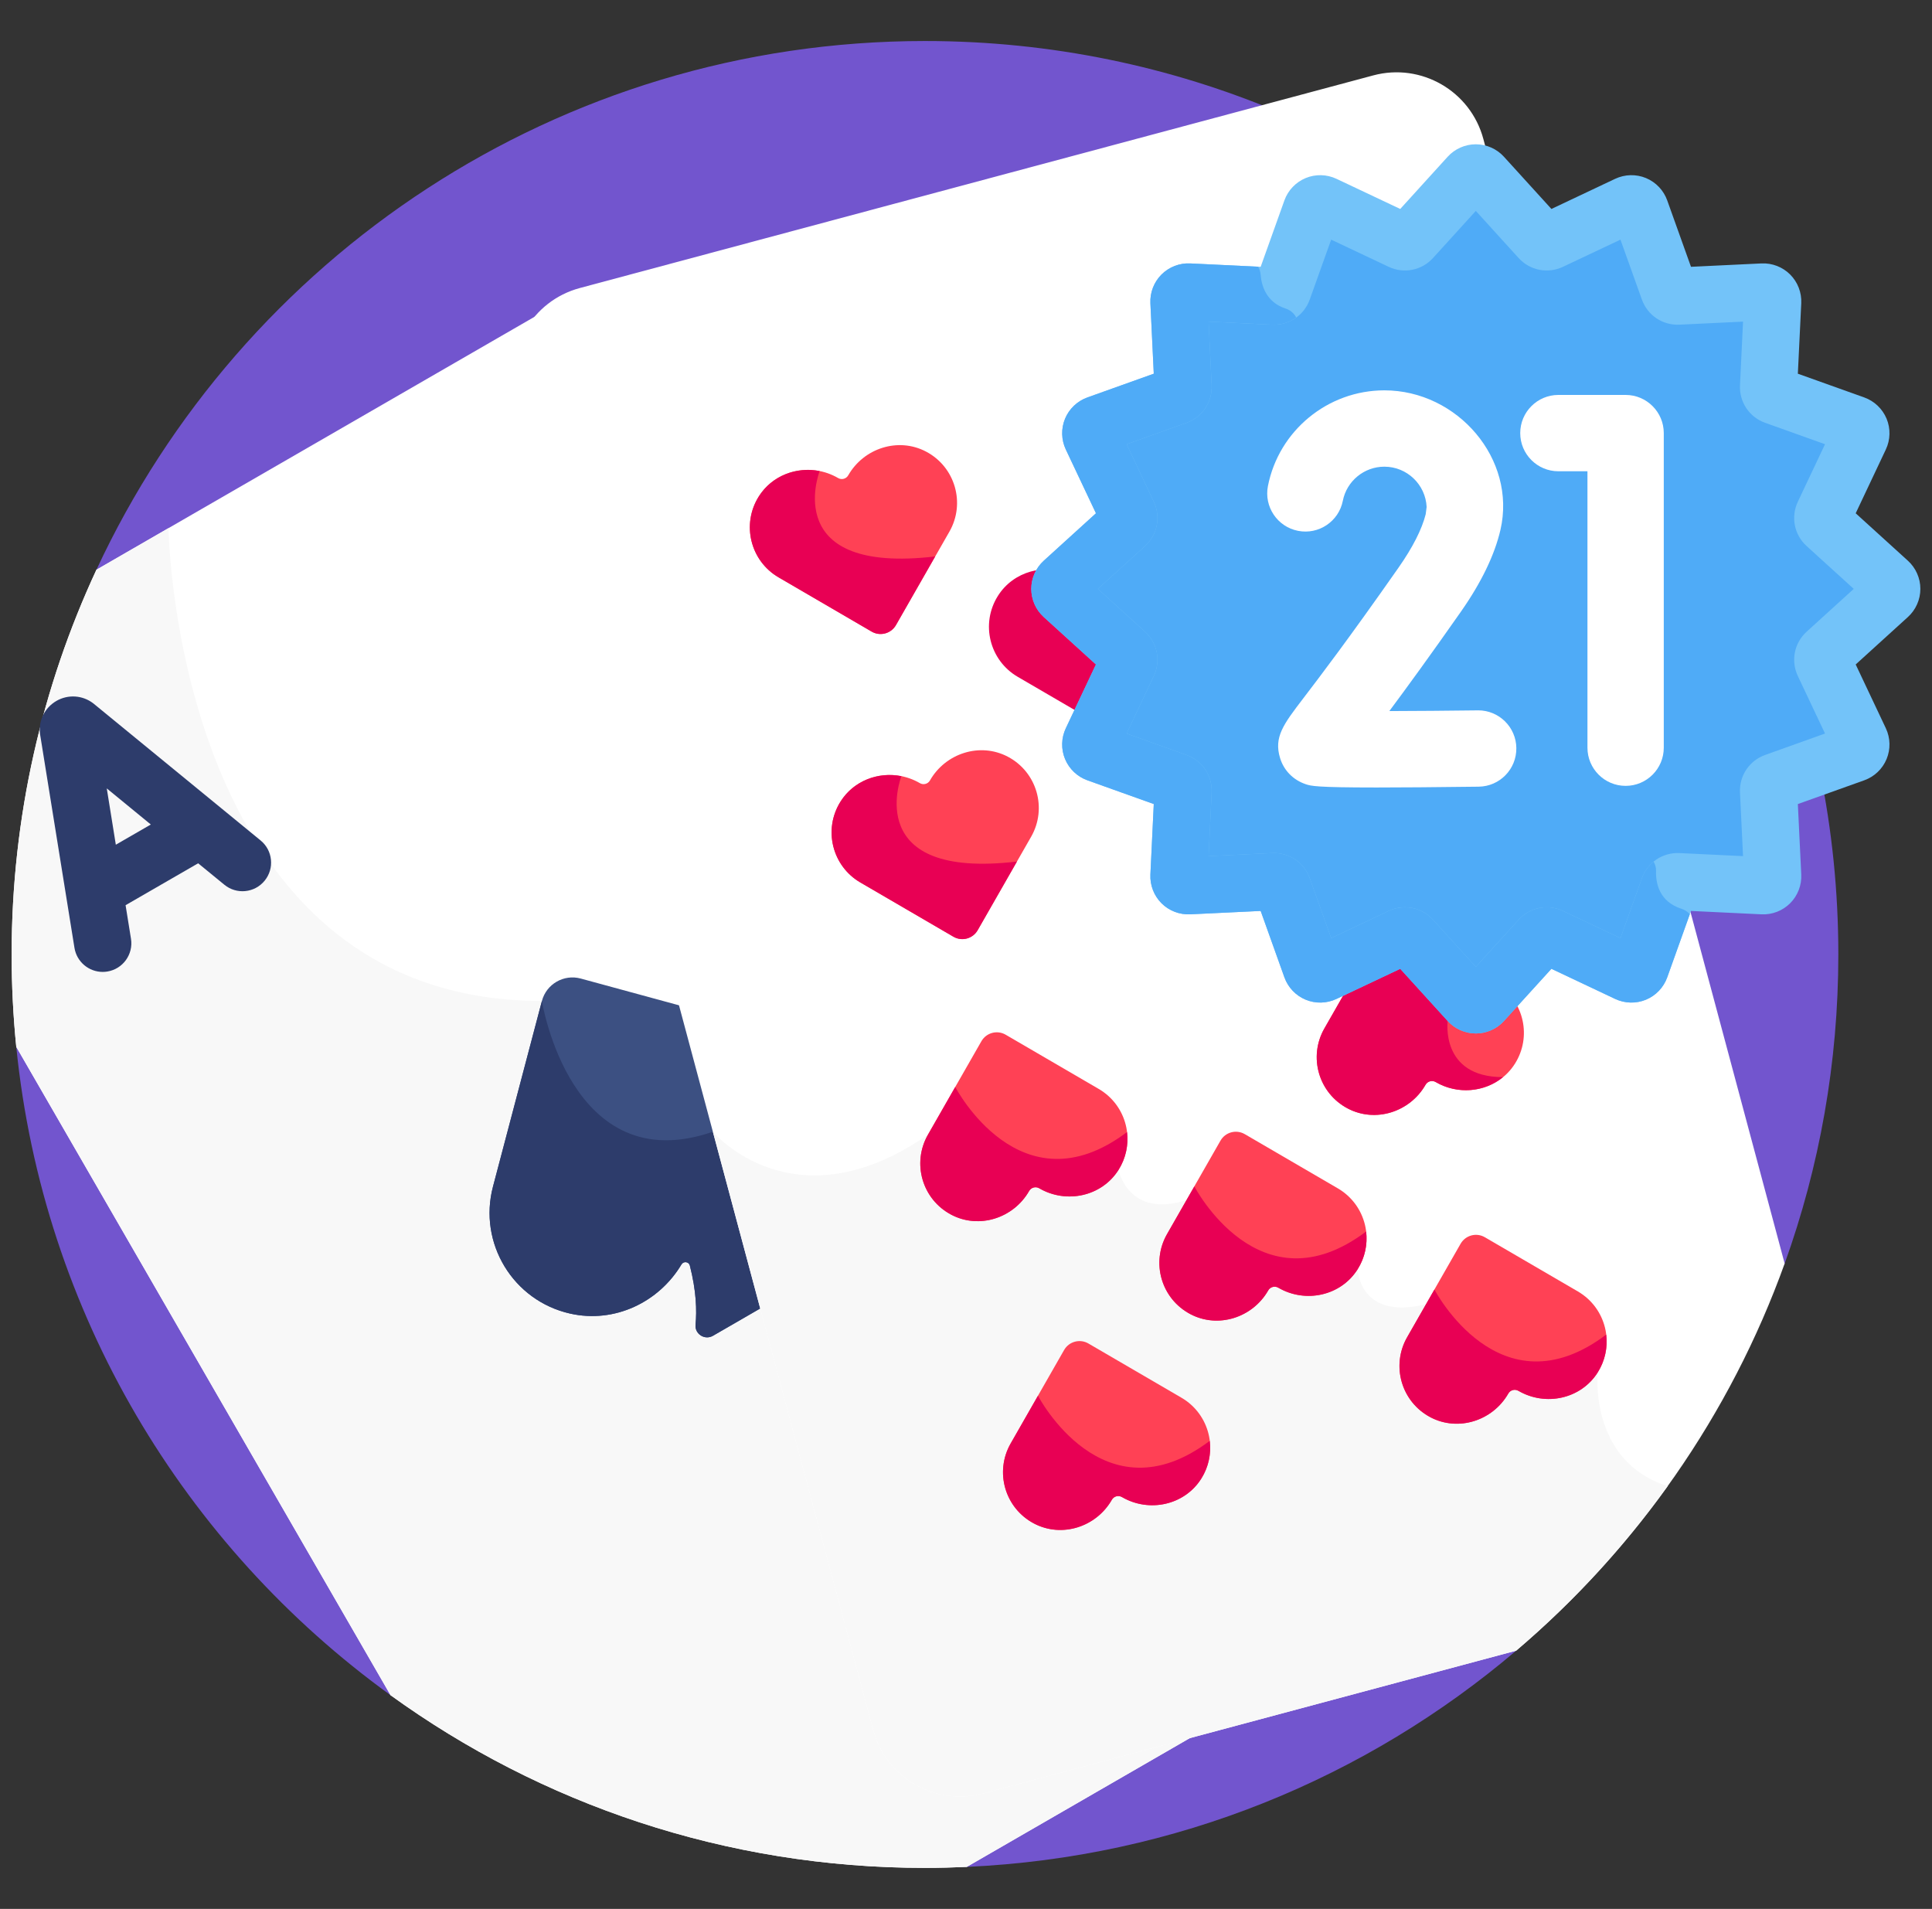 <svg width="83" height="82" viewBox="0 0 83 82" fill="none" xmlns="http://www.w3.org/2000/svg">
<rect x="0" y="0" width="83" height="82" fill="#333333" stroke="none"/>
<g clip-path="url(#clip0_2763_3485)">
<path d="M0.699 44.969C1.85 56.423 7.927 66.421 16.779 72.82L41.533 80.195C50.519 79.791 58.717 76.364 65.137 70.906L76.671 54.277C78.162 50.13 78.976 45.66 78.976 41C78.976 19.329 61.409 1.762 39.738 1.762C23.972 1.762 10.381 11.062 4.143 24.474L0.699 44.969Z" fill="#7255CE"/>
<path d="M37.651 74.17L22.322 16.961C21.995 15.742 22.291 14.503 23.013 13.58L4.143 24.474C1.807 29.497 0.5 35.096 0.5 41C0.5 42.34 0.568 43.664 0.699 44.969L16.778 72.82C23.233 77.486 31.164 80.238 39.738 80.238C40.34 80.238 40.938 80.222 41.532 80.195L51.446 74.472L42.381 76.901C40.321 77.453 38.203 76.23 37.651 74.17Z" fill="white"/>
<path d="M42.381 76.901C40.321 77.453 38.203 76.23 37.651 74.17L30.872 48.868C30.709 48.715 30.626 48.615 30.626 48.615C24.507 50.734 23.281 42.998 23.281 42.998C7.494 42.998 7.24 22.686 7.24 22.686L4.143 24.474C1.807 29.497 0.5 35.096 0.5 41C0.5 42.34 0.568 43.664 0.699 44.969L16.778 72.82C23.234 77.486 31.164 80.238 39.738 80.238C40.34 80.238 40.938 80.222 41.532 80.196L51.446 74.472L42.381 76.901Z" fill="#F8F8F8"/>
<path d="M11.196 36.103L4.038 30.239C4.028 30.231 4.019 30.224 4.01 30.216C3.549 29.861 2.926 29.819 2.422 30.11C1.918 30.402 1.643 30.962 1.721 31.539C1.723 31.549 1.724 31.559 1.726 31.57L3.199 40.716C3.296 41.32 3.819 41.75 4.412 41.75C4.476 41.75 4.542 41.745 4.609 41.734C5.279 41.627 5.735 40.995 5.627 40.325L5.395 38.884L8.513 37.084L9.638 38.005C10.163 38.436 10.938 38.359 11.368 37.833C11.798 37.308 11.722 36.533 11.196 36.103ZM4.976 36.286L4.587 33.867L6.479 35.418L4.976 36.286Z" fill="#2D3C6B"/>
<path d="M29.363 43.237C27.453 42.717 25.536 42.195 24.949 42.035C24.222 41.838 23.473 42.27 23.281 42.998C23.183 43.371 21.729 48.885 21.179 50.972C20.541 53.391 22.031 55.871 24.492 56.427C26.407 56.86 28.309 55.935 29.276 54.317C29.366 54.166 29.593 54.195 29.636 54.364C29.916 55.455 29.939 56.306 29.881 56.904C29.843 57.307 30.278 57.583 30.629 57.381L32.815 56.118L29.363 43.237Z" fill="#3C5082"/>
<path d="M24.492 56.427C26.407 56.859 28.309 55.935 29.276 54.317C29.366 54.166 29.593 54.194 29.636 54.364C29.916 55.455 29.939 56.306 29.881 56.904C29.843 57.307 30.278 57.583 30.629 57.38L32.815 56.118L30.872 48.868C30.71 48.715 30.626 48.615 30.626 48.615C24.507 50.734 23.281 42.998 23.281 42.998C23.183 43.371 21.729 48.885 21.179 50.972C20.541 53.391 22.031 55.871 24.492 56.427Z" fill="#2D3C6B"/>
<path d="M72.278 37.882L72.094 37.873C71.916 37.865 71.754 37.973 71.694 38.141L70.468 41.57C70.387 41.794 70.131 41.901 69.915 41.799L66.622 40.243C66.462 40.167 66.27 40.205 66.151 40.336L63.701 43.032C63.541 43.208 63.264 43.208 63.104 43.032L60.654 40.336C60.535 40.205 60.343 40.167 60.183 40.243L56.89 41.799C56.675 41.901 56.418 41.794 56.338 41.57L55.111 38.141C55.051 37.973 54.889 37.865 54.711 37.873L51.073 38.048C50.835 38.06 50.639 37.864 50.65 37.626L50.825 33.987C50.834 33.81 50.725 33.648 50.558 33.588L47.129 32.361C46.904 32.281 46.798 32.024 46.9 31.808L48.456 28.516C48.532 28.355 48.494 28.164 48.362 28.045L45.667 25.595C45.49 25.435 45.49 25.158 45.667 24.997L48.362 22.548C48.494 22.428 48.532 22.237 48.456 22.077L46.9 18.784C46.798 18.568 46.904 18.312 47.129 18.231L50.558 17.005C50.725 16.945 50.834 16.783 50.825 16.605L50.65 12.967C50.639 12.729 50.835 12.533 51.073 12.544L54.711 12.719C54.889 12.727 55.051 12.619 55.111 12.452L56.337 9.023C56.418 8.798 56.674 8.692 56.89 8.794L60.182 10.35C60.343 10.425 60.534 10.388 60.654 10.256L63.103 7.561C63.264 7.384 63.541 7.384 63.701 7.561L64.341 8.265L63.726 5.97C63.174 3.91 61.057 2.687 58.996 3.239L24.912 12.372C22.852 12.924 21.629 15.041 22.181 17.102L37.511 74.311C38.063 76.371 40.18 77.594 42.24 77.042L65.136 70.907C70.31 66.509 74.327 60.793 76.67 54.277L72.278 37.882Z" fill="white"/>
<path d="M71.643 63.84C68.238 62.757 68.638 58.956 68.638 58.956L61.263 56.022C58.395 56.739 58.323 54.526 58.323 54.526L50.974 51.55C48.466 52.359 48.052 50.255 48.052 50.255L39.864 48.743C34.095 52.751 30.626 48.616 30.626 48.615L37.511 74.31C38.063 76.371 40.18 77.593 42.24 77.041L65.136 70.906C67.582 68.827 69.769 66.453 71.643 63.84Z" fill="#F8F8F8"/>
<path d="M39.784 19.399C38.591 18.772 37.11 19.248 36.441 20.418L36.44 20.419C36.353 20.571 36.158 20.624 36.006 20.535C34.841 19.856 33.32 20.184 32.6 21.324C31.845 22.521 32.237 24.096 33.45 24.802C34.496 25.412 37.26 27.023 37.447 27.131C37.812 27.344 38.281 27.219 38.491 26.852C38.779 26.349 40.176 23.905 40.788 22.836C41.484 21.618 41.037 20.058 39.784 19.399Z" fill="#FF4155"/>
<path d="M48.052 50.255C47.332 51.395 45.812 51.723 44.647 51.045L44.647 51.044C44.494 50.956 44.299 51.008 44.212 51.161C43.542 52.331 42.062 52.808 40.868 52.18C39.615 51.521 39.168 49.962 39.865 48.743C40.466 47.692 42.054 44.915 42.162 44.727C42.372 44.361 42.84 44.235 43.205 44.448C43.706 44.74 46.139 46.157 47.202 46.777C48.415 47.483 48.808 49.058 48.052 50.255Z" fill="#FF4155"/>
<path d="M48.456 28.516C48.532 28.355 48.494 28.164 48.363 28.044L45.667 25.595C45.491 25.434 45.491 25.157 45.667 24.997L46.02 24.677C44.897 24.18 43.54 24.537 42.872 25.595C42.116 26.792 42.509 28.367 43.722 29.074C44.526 29.542 46.343 30.601 47.227 31.116L48.456 28.516Z" fill="#E80054"/>
<path d="M64.366 42.3L63.701 43.032C63.541 43.208 63.264 43.208 63.104 43.032L60.654 40.336C60.535 40.205 60.343 40.167 60.183 40.243L58.765 40.913C58.223 41.86 57.317 43.443 56.896 44.179C56.199 45.398 56.646 46.958 57.9 47.617C59.093 48.244 60.574 47.768 61.243 46.597C61.331 46.445 61.526 46.392 61.678 46.481L61.678 46.481C62.843 47.16 64.364 46.832 65.083 45.692C65.81 44.54 65.472 43.042 64.366 42.3Z" fill="#FF4155"/>
<path d="M64.571 46.27C61.863 46.269 62.194 43.859 62.194 43.859L62.553 42.426L60.654 40.336C60.535 40.205 60.343 40.167 60.183 40.243L58.765 40.913C58.223 41.86 57.317 43.443 56.896 44.179C56.199 45.398 56.646 46.958 57.9 47.617C59.093 48.244 60.574 47.768 61.243 46.597C61.331 46.445 61.526 46.392 61.678 46.481L61.678 46.481C62.613 47.026 63.776 46.921 64.571 46.27Z" fill="#E80054"/>
<path d="M81.138 25.595C81.315 25.435 81.315 25.157 81.138 24.997L78.443 22.547C78.312 22.428 78.274 22.237 78.35 22.076L79.906 18.784C80.008 18.568 79.901 18.311 79.676 18.231L76.248 17.004C76.08 16.944 75.972 16.782 75.98 16.605L76.155 12.967C76.167 12.729 75.97 12.532 75.732 12.544L72.094 12.719C71.916 12.727 71.754 12.619 71.695 12.451L70.468 9.022C70.388 8.797 70.131 8.691 69.915 8.793L66.623 10.349C66.462 10.425 66.271 10.387 66.151 10.255L63.702 7.56C63.542 7.384 63.264 7.384 63.104 7.56L60.654 10.255C60.535 10.387 60.344 10.425 60.183 10.349L56.891 8.793C56.675 8.691 56.418 8.797 56.338 9.022L55.111 12.451C55.051 12.618 54.889 12.727 54.712 12.718L51.074 12.543C50.836 12.532 50.639 12.728 50.651 12.966L50.826 16.605C50.834 16.782 50.726 16.944 50.558 17.004L47.129 18.231C46.904 18.311 46.798 18.568 46.9 18.784L48.456 22.076C48.532 22.237 48.494 22.428 48.363 22.547L45.667 24.997C45.491 25.157 45.491 25.435 45.667 25.595L48.363 28.044C48.494 28.164 48.532 28.355 48.456 28.516L46.9 31.808C46.798 32.024 46.904 32.281 47.129 32.361L50.558 33.587C50.726 33.647 50.834 33.809 50.826 33.987L50.651 37.625C50.639 37.863 50.836 38.059 51.074 38.048L54.712 37.873C54.889 37.864 55.052 37.973 55.111 38.14L56.338 41.569C56.418 41.794 56.675 41.901 56.891 41.799L60.183 40.242C60.344 40.167 60.535 40.205 60.655 40.336L63.104 43.031C63.264 43.208 63.542 43.208 63.702 43.031L66.151 40.336C66.271 40.205 66.462 40.167 66.623 40.242L69.915 41.799C70.131 41.901 70.388 41.794 70.468 41.569L71.695 38.14C71.755 37.973 71.917 37.864 72.094 37.873L75.732 38.048C75.97 38.059 76.167 37.863 76.155 37.625L75.981 33.987C75.972 33.809 76.08 33.647 76.248 33.587L79.677 32.361C79.901 32.28 80.008 32.024 79.906 31.808L78.35 28.515C78.274 28.355 78.312 28.163 78.443 28.044L81.138 25.595Z" fill="#4FABF7"/>
<path d="M63.402 44.393C62.943 44.393 62.502 44.198 62.194 43.859L60.155 41.616L57.415 42.911C56.999 43.108 56.517 43.119 56.092 42.943C55.666 42.766 55.334 42.417 55.179 41.983L54.159 39.131L51.132 39.276C50.67 39.297 50.223 39.124 49.898 38.8C49.573 38.475 49.4 38.025 49.422 37.566L49.567 34.539L46.715 33.519C46.281 33.364 45.932 33.031 45.755 32.606C45.579 32.181 45.591 31.699 45.788 31.283L47.083 28.543L44.84 26.505C44.5 26.196 44.305 25.756 44.305 25.296C44.305 24.837 44.5 24.396 44.84 24.087L47.083 22.049L45.788 19.309C45.591 18.894 45.579 18.412 45.755 17.986C45.931 17.561 46.281 17.228 46.714 17.073L49.567 16.053L49.422 13.026C49.4 12.567 49.573 12.118 49.898 11.793C50.223 11.467 50.678 11.293 51.132 11.316L54.159 11.461L55.179 8.608C55.334 8.175 55.667 7.826 56.092 7.649C56.517 7.473 56.999 7.485 57.415 7.681L60.155 8.976L62.193 6.733C62.502 6.393 62.943 6.198 63.402 6.198H63.403C63.862 6.199 64.303 6.394 64.611 6.734L66.65 8.976L69.389 7.681C69.806 7.485 70.288 7.473 70.713 7.649C71.138 7.826 71.47 8.175 71.625 8.608L72.646 11.461L75.673 11.316C76.131 11.294 76.581 11.467 76.906 11.792C77.231 12.117 77.405 12.567 77.383 13.026L77.237 16.053L80.09 17.073C80.523 17.228 80.872 17.561 81.049 17.985C81.225 18.41 81.214 18.892 81.017 19.308L79.722 22.049L81.965 24.087C82.305 24.396 82.5 24.837 82.5 25.296C82.5 25.755 82.305 26.196 81.965 26.505C81.965 26.505 81.965 26.505 81.965 26.505L79.722 28.543L81.017 31.283C81.214 31.7 81.225 32.182 81.049 32.607C80.873 33.032 80.523 33.364 80.09 33.519L77.237 34.539L77.383 37.566C77.405 38.026 77.231 38.475 76.906 38.8C76.581 39.125 76.133 39.299 75.673 39.276L72.646 39.131L71.625 41.984C71.47 42.417 71.138 42.767 70.713 42.943C70.287 43.119 69.805 43.107 69.389 42.911L66.65 41.616L64.611 43.859C64.303 44.198 63.862 44.393 63.403 44.394C63.403 44.393 63.402 44.393 63.402 44.393ZM60.358 38.972C60.806 38.972 61.245 39.158 61.563 39.509L63.402 41.532L65.241 39.509C65.727 38.974 66.493 38.822 67.147 39.131L69.616 40.298L70.536 37.727C70.78 37.045 71.432 36.612 72.153 36.645L74.882 36.776L74.751 34.046C74.716 33.323 75.151 32.674 75.832 32.43L78.404 31.51L77.237 29.041C76.928 28.387 77.08 27.62 77.616 27.134L79.638 25.296L77.615 23.458C77.08 22.972 76.928 22.206 77.237 21.551L78.404 19.082L75.833 18.163C75.151 17.919 74.716 17.269 74.751 16.546L74.882 13.816L72.152 13.947C71.429 13.981 70.78 13.547 70.536 12.866L69.616 10.294L67.147 11.461C66.493 11.77 65.727 11.618 65.24 11.083L63.402 9.06L61.564 11.083C61.077 11.618 60.31 11.77 59.657 11.461L57.188 10.294L56.268 12.866C56.025 13.547 55.376 13.979 54.651 13.947L51.922 13.816L52.053 16.546C52.088 17.269 51.653 17.919 50.971 18.163L48.401 19.082L49.567 21.551C49.876 22.205 49.724 22.971 49.189 23.458L47.166 25.296L49.189 27.134C49.724 27.621 49.876 28.387 49.567 29.041L48.4 31.51L50.971 32.43C51.653 32.674 52.088 33.323 52.053 34.046L51.922 36.776L54.652 36.645C55.38 36.613 56.024 37.045 56.268 37.726L57.188 40.298L59.657 39.131C59.882 39.024 60.122 38.972 60.358 38.972ZM48.011 18.257L48.011 18.259C48.011 18.258 48.011 18.258 48.011 18.257Z" fill="#73C3F9"/>
<path d="M63.402 44.394H63.403C63.862 44.393 64.302 44.198 64.611 43.858L66.649 41.616L69.389 42.911C69.805 43.107 70.287 43.119 70.712 42.943C71.137 42.767 71.47 42.417 71.625 41.984L72.596 39.269C72.501 39.164 72.378 39.083 72.238 39.038C71.282 38.729 71.129 37.946 71.145 37.415C71.149 37.27 71.11 37.132 71.04 37.012C70.816 37.195 70.639 37.438 70.536 37.727L69.616 40.298L67.147 39.131C66.493 38.822 65.727 38.974 65.241 39.509L63.403 41.532L61.564 39.509C61.245 39.159 60.806 38.973 60.358 38.973C60.122 38.973 59.883 39.024 59.657 39.131L57.188 40.298L56.269 37.726C56.025 37.045 55.38 36.614 54.652 36.645L51.922 36.776L52.053 34.046C52.088 33.323 51.653 32.674 50.972 32.43L48.401 31.51L49.567 29.041C49.877 28.387 49.724 27.621 49.189 27.134L47.166 25.296L49.189 23.458C49.724 22.972 49.877 22.205 49.567 21.551L48.401 19.082L50.972 18.163C51.653 17.919 52.088 17.269 52.053 16.546L51.922 13.816L54.651 13.947C55.034 13.964 55.395 13.85 55.687 13.64C55.596 13.463 55.439 13.322 55.235 13.256C54.376 12.978 54.19 12.234 54.157 11.796C54.148 11.674 54.109 11.558 54.046 11.456L51.132 11.316C50.678 11.293 50.223 11.468 49.898 11.793C49.573 12.118 49.4 12.568 49.422 13.026L49.567 16.053L46.714 17.073C46.281 17.229 45.931 17.561 45.755 17.987C45.579 18.412 45.592 18.894 45.788 19.309L47.083 22.049L44.84 24.087C44.5 24.396 44.305 24.837 44.305 25.296C44.305 25.756 44.5 26.196 44.84 26.505L47.083 28.543L45.788 31.283C45.591 31.699 45.579 32.181 45.755 32.606C45.932 33.031 46.281 33.364 46.715 33.519L49.567 34.539L49.422 37.566C49.4 38.025 49.574 38.475 49.898 38.8C50.223 39.125 50.67 39.297 51.132 39.276L54.159 39.131L55.179 41.984C55.334 42.417 55.667 42.767 56.092 42.943C56.517 43.119 56.999 43.108 57.415 42.911L60.155 41.616L62.194 43.859C62.502 44.199 62.943 44.394 63.402 44.394Z" fill="#4FABF7"/>
<path d="M59.139 33.828C56.518 33.828 56.319 33.761 56.099 33.688C55.561 33.508 55.158 33.1 54.994 32.568C54.716 31.665 55.14 31.111 55.983 30.007C56.669 29.109 57.945 27.438 60.084 24.381C60.691 23.514 61.083 22.743 61.249 22.09L61.289 21.777C61.243 20.815 60.446 20.047 59.473 20.047C58.606 20.047 57.856 20.663 57.689 21.511C57.514 22.399 56.653 22.978 55.764 22.803C54.876 22.629 54.297 21.767 54.471 20.879C54.939 18.497 57.043 16.768 59.473 16.768C62.619 16.768 65.159 19.721 64.461 22.758C64.211 23.837 63.642 25.016 62.771 26.262C61.434 28.171 60.427 29.551 59.687 30.545C60.841 30.542 62.2 30.531 63.483 30.515C63.49 30.514 63.497 30.514 63.504 30.514C64.4 30.514 65.132 31.235 65.143 32.133C65.154 33.039 64.43 33.782 63.524 33.793C61.586 33.817 60.173 33.828 59.139 33.828Z" fill="white"/>
<path d="M69.838 33.758C68.932 33.758 68.198 33.023 68.198 32.118V20.244H66.949C66.044 20.244 65.31 19.51 65.31 18.605C65.31 17.7 66.044 16.965 66.949 16.965H69.837C70.743 16.965 71.477 17.7 71.477 18.605V32.118C71.477 33.024 70.743 33.758 69.838 33.758Z" fill="white"/>
<path d="M35.213 20.237C34.221 20.038 33.164 20.43 32.599 21.324C31.844 22.521 32.236 24.096 33.449 24.802C34.495 25.412 37.259 27.023 37.446 27.131C37.811 27.344 38.28 27.219 38.49 26.852C38.702 26.481 39.517 25.055 40.176 23.903C33.543 24.683 35.174 20.338 35.213 20.237Z" fill="#E80054"/>
<path d="M43.296 32.505C42.102 31.878 40.622 32.354 39.952 33.524L39.952 33.525C39.865 33.677 39.67 33.73 39.518 33.641C38.352 32.962 36.832 33.29 36.112 34.43C35.356 35.627 35.749 37.202 36.962 37.908C38.008 38.518 40.772 40.129 40.959 40.237C41.324 40.45 41.792 40.325 42.002 39.958C42.29 39.455 43.688 37.011 44.299 35.942C44.996 34.724 44.549 33.164 43.296 32.505Z" fill="#FF4155"/>
<path d="M38.724 33.343C37.733 33.144 36.676 33.536 36.111 34.43C35.355 35.627 35.748 37.202 36.961 37.908C38.007 38.518 40.771 40.128 40.958 40.237C41.323 40.45 41.791 40.325 42.001 39.958C42.214 39.587 43.029 38.161 43.688 37.009C37.055 37.79 38.686 33.444 38.724 33.343Z" fill="#E80054"/>
<path d="M48.052 50.255C48.371 49.75 48.483 49.177 48.417 48.63C43.839 52.08 41.038 46.692 41.038 46.692C40.597 47.464 40.133 48.275 39.865 48.743C39.168 49.962 39.615 51.522 40.868 52.18C42.062 52.808 43.542 52.331 44.212 51.161C44.299 51.008 44.494 50.956 44.647 51.044L44.647 51.045C45.812 51.724 47.332 51.396 48.052 50.255Z" fill="#E80054"/>
<path d="M51.606 63.52C50.886 64.66 49.366 64.988 48.201 64.309L48.2 64.309C48.048 64.22 47.853 64.272 47.766 64.425C47.096 65.596 45.616 66.072 44.422 65.444C43.169 64.786 42.722 63.225 43.418 62.007C44.02 60.956 45.608 58.18 45.715 57.992C45.925 57.625 46.394 57.499 46.759 57.712C47.26 58.004 49.692 59.421 50.756 60.041C51.969 60.748 52.362 62.322 51.606 63.52Z" fill="#FF4155"/>
<path d="M51.606 63.52C51.925 63.014 52.037 62.441 51.971 61.894C47.392 65.344 44.592 59.956 44.592 59.956C44.15 60.728 43.686 61.539 43.419 62.007C42.721 63.226 43.169 64.786 44.422 65.445C45.616 66.072 47.096 65.596 47.766 64.425C47.853 64.272 48.048 64.22 48.2 64.309L48.201 64.309C49.366 64.988 50.886 64.66 51.606 63.52Z" fill="#E80054"/>
<path d="M58.323 54.526C57.603 55.667 56.083 55.995 54.918 55.316L54.918 55.316C54.766 55.227 54.571 55.279 54.483 55.432C53.814 56.602 52.333 57.079 51.14 56.451C49.886 55.792 49.439 54.233 50.136 53.014C50.737 51.963 52.326 49.186 52.433 48.998C52.643 48.632 53.111 48.506 53.477 48.719C53.978 49.011 56.41 50.428 57.474 51.048C58.687 51.755 59.079 53.329 58.323 54.526Z" fill="#FF4155"/>
<path d="M58.323 54.526C58.643 54.021 58.755 53.448 58.689 52.901C54.11 56.351 51.31 50.963 51.31 50.963C50.868 51.735 50.404 52.546 50.136 53.014C49.439 54.233 49.887 55.792 51.14 56.451C52.334 57.079 53.814 56.602 54.484 55.432C54.571 55.279 54.766 55.227 54.918 55.316L54.918 55.316C56.083 55.995 57.603 55.667 58.323 54.526Z" fill="#E80054"/>
<path d="M68.638 58.956C67.918 60.096 66.398 60.424 65.233 59.745L65.232 59.745C65.08 59.656 64.885 59.709 64.798 59.861C64.128 61.032 62.648 61.508 61.454 60.881C60.201 60.222 59.754 58.662 60.451 57.443C61.052 56.393 62.64 53.616 62.748 53.428C62.958 53.061 63.426 52.935 63.791 53.148C64.292 53.44 66.725 54.858 67.788 55.477C69.001 56.184 69.394 57.759 68.638 58.956Z" fill="#FF4155"/>
<path d="M68.638 58.956C68.957 58.45 69.069 57.878 69.003 57.331C64.425 60.78 61.624 55.393 61.624 55.393C61.182 56.164 60.718 56.975 60.451 57.444C59.754 58.662 60.201 60.222 61.454 60.881C62.648 61.508 64.128 61.032 64.798 59.862C64.885 59.709 65.08 59.657 65.233 59.745L65.233 59.745C66.398 60.424 67.918 60.096 68.638 58.956Z" fill="#E80054"/>
</g>
<defs>
<clipPath id="clip0_2763_3485">
<rect width="82" height="82" fill="white" transform="translate(0.5)"/>
</clipPath>
</defs>
</svg>
